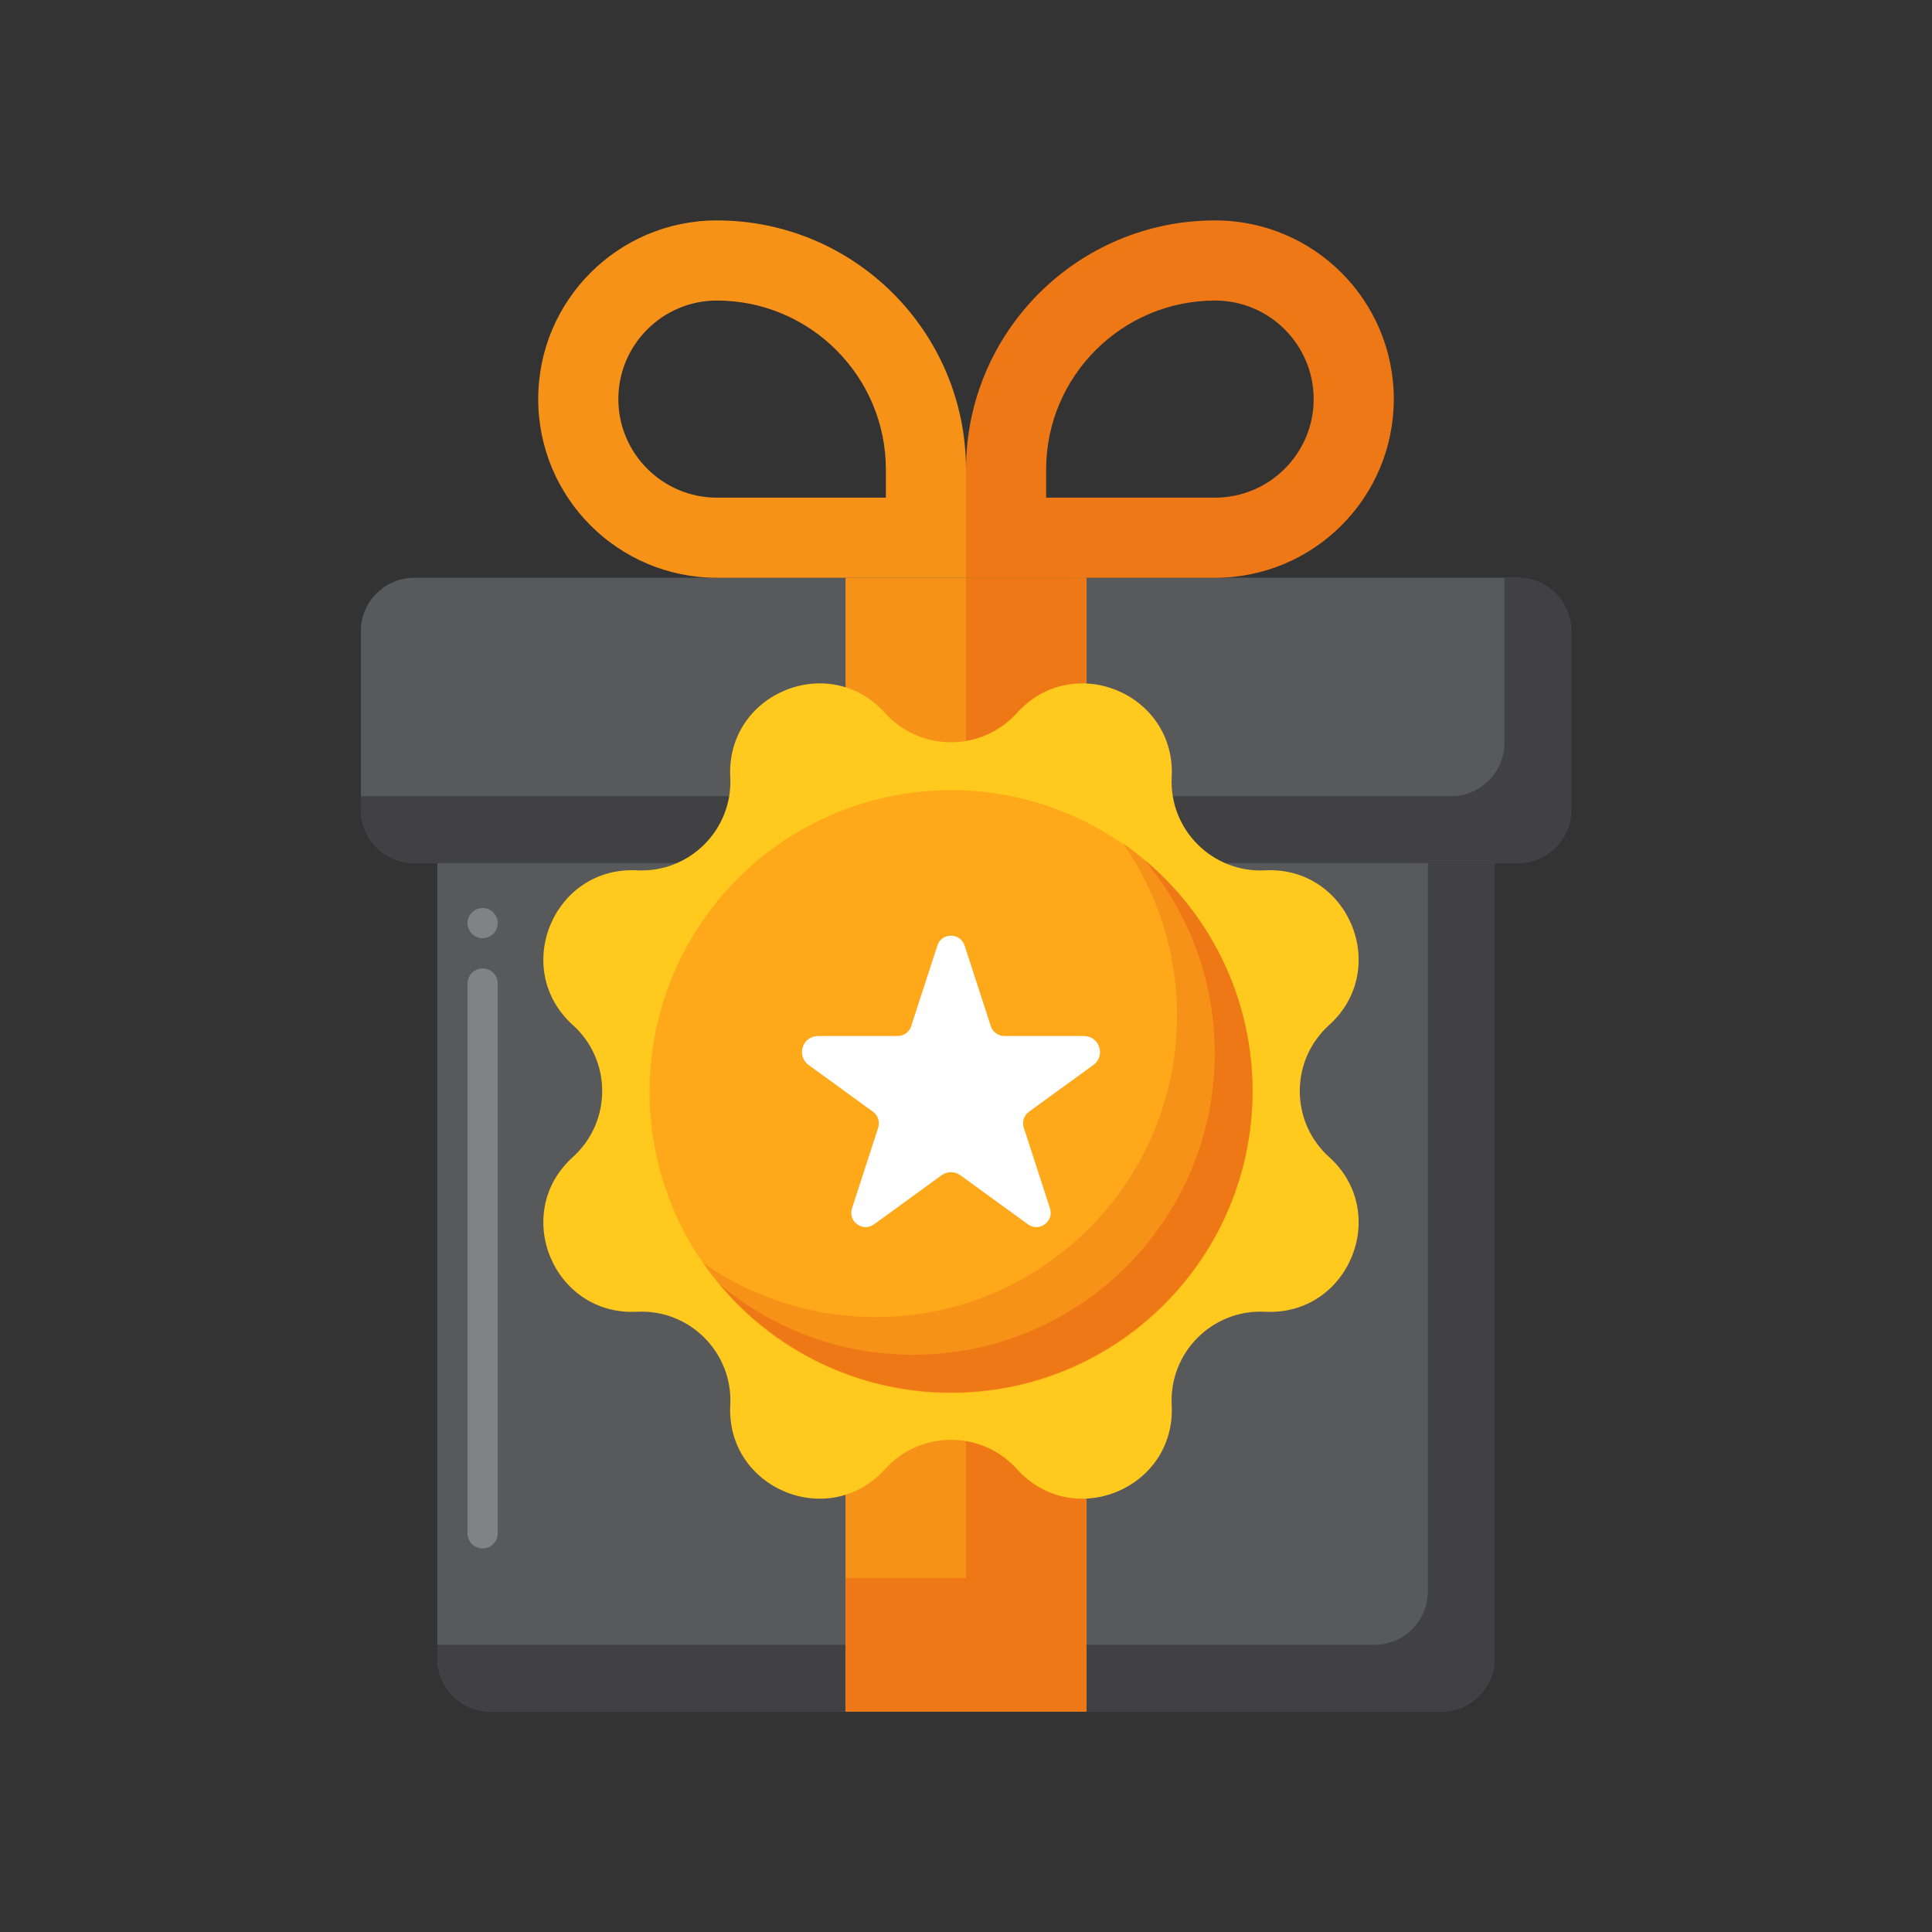 <?xml version="1.0" encoding="UTF-8"?> <svg xmlns="http://www.w3.org/2000/svg" id="Layer_1" height="512" viewBox="0 0 256 256" width="512"><rect x="0" y="0" width="256" height="256" fill="#333333" stroke="none"/><g><g><g><g><g><g><path d="m57.951 114.347v105.368c0 3.909 3.169 7.079 7.079 7.079h125.94c3.909 0 7.079-3.169 7.079-7.079v-105.368z" fill="#58595b"></path></g><g><path d="m63.95 205.18c-1.101 0-2-.9-2-2v-72.86c0-1.1.899-2 2-2 1.1 0 2 .9 2 2v72.86c0 1.1-.9 2-2 2zm0-80.86c-1.101 0-2-.89-2-2 0-1.1.899-2 2-2 1.1 0 2 .9 2 2 0 1.11-.9 2-2 2z" fill="#808285"></path></g></g><g><g><path d="m189.2 114.347v96.52c0 3.909-3.169 7.079-7.079 7.079h-124.17v1.77c0 3.909 3.169 7.079 7.079 7.079h125.94c3.91 0 7.079-3.169 7.079-7.079v-105.369z" fill="#414042"></path></g></g><g><g><path d="m208.188 107.269v-23.632c0-3.909-3.169-7.079-7.079-7.079h-146.218c-3.909 0-7.079 3.169-7.079 7.079v23.632c0 3.909 3.169 7.079 7.079 7.079h146.217c3.91-.001 7.08-3.17 7.08-7.079z" fill="#58595b"></path></g></g><g><g><path d="m201.109 76.558h-1.77v21.862c0 3.909-3.169 7.079-7.079 7.079h-144.448v1.77c0 3.909 3.169 7.079 7.079 7.079h146.217c3.909 0 7.079-3.169 7.079-7.079v-23.632c.001-3.91-3.169-7.079-7.078-7.079z" fill="#414042"></path></g></g><g><g><path d="m94.992 29.206c-13.076 0-23.676 10.6-23.676 23.676s10.6 23.676 23.676 23.676h33.008v-14.344c0-18.23-14.778-33.008-33.008-33.008zm22.39 36.734h-22.39c-7.2 0-13.058-5.858-13.058-13.058s5.858-13.058 13.058-13.058c12.346 0 22.39 10.044 22.39 22.39z" fill="#f79219"></path></g><g><path d="m161.008 29.206c-18.23 0-33.008 14.778-33.008 33.008v14.344h33.008c13.076 0 23.676-10.6 23.676-23.676s-10.6-23.676-23.676-23.676zm0 36.734h-22.39v-3.726c0-12.346 10.044-22.39 22.39-22.39 7.2 0 13.058 5.858 13.058 13.058s-5.857 13.058-13.058 13.058z" fill="#ef7816"></path></g></g></g></g><g><g><path d="m112.038 76.558h31.923v150.236h-31.923z" fill="#f79219"></path></g></g><g><g><path d="m128 76.558v132.539h-15.962v17.697h31.924v-150.236z" fill="#ef7816"></path></g></g></g><g><g><g><g><g><g><path d="m134.753 94.467c7.427-8.226 21.07-2.575 20.504 8.493-.356 6.97 5.393 12.719 12.363 12.363 11.068-.565 16.719 13.078 8.493 20.504-5.18 4.677-5.18 12.807 0 17.484 8.226 7.426 2.575 21.07-8.493 20.504-6.97-.356-12.719 5.393-12.363 12.363.565 11.068-13.078 16.719-20.504 8.493-4.677-5.18-12.807-5.18-17.484 0-7.427 8.226-21.07 2.575-20.504-8.493.356-6.97-5.393-12.719-12.363-12.363-11.068.565-16.72-13.078-8.493-20.504 5.18-4.677 5.18-12.807 0-17.484-8.226-7.427-2.575-21.07 8.493-20.504 6.97.356 12.719-5.393 12.363-12.363-.565-11.068 13.078-16.719 20.504-8.493 4.677 5.18 12.807 5.18 17.484 0z" fill="#ffc91d"></path></g></g><g><g><ellipse cx="126.011" cy="144.57" fill="#ffa91a" rx="39.946" ry="39.946" transform="matrix(.885 -.466 .466 .885 -52.87 75.428)"></ellipse></g></g><g><path d="m148.813 111.768c4.503 6.466 7.144 14.326 7.144 22.802 0 22.061-17.884 39.946-39.946 39.946-8.477 0-16.336-2.641-22.802-7.144 7.217 10.362 19.217 17.144 32.802 17.144 22.062 0 39.946-17.884 39.946-39.946 0-13.585-6.782-25.586-17.144-32.802z" fill="#f79219"></path></g><g><path d="m151.646 113.934c5.811 6.937 9.311 15.878 9.311 25.635 0 22.061-17.884 39.946-39.946 39.946-9.758 0-18.698-3.499-25.635-9.31 7.328 8.747 18.332 14.31 30.635 14.31 22.062 0 39.946-17.884 39.946-39.946 0-12.303-5.563-23.307-14.311-30.635z" fill="#ef7816"></path></g></g></g></g><g><g><path d="m127.816 125.294 3.468 10.674c.254.782.983 1.312 1.805 1.312h10.545c2.052 0 2.906 2.626 1.245 3.832l-8.531 6.198c-.665.483-.944 1.34-.689 2.122l3.468 10.674c.568 1.749-1.433 3.203-2.921 2.122l-8.95-6.503c-.743-.539-1.748-.539-2.49 0l-8.95 6.503c-1.488 1.081-3.489-.373-2.921-2.122l3.468-10.674c.254-.782-.024-1.639-.689-2.122l-8.531-6.198c-1.66-1.206-.807-3.832 1.245-3.832h10.545c.822 0 1.551-.529 1.805-1.312l3.468-10.674c.568-1.748 3.042-1.748 3.61 0z" fill="#fff"></path></g></g></g></g></svg> 